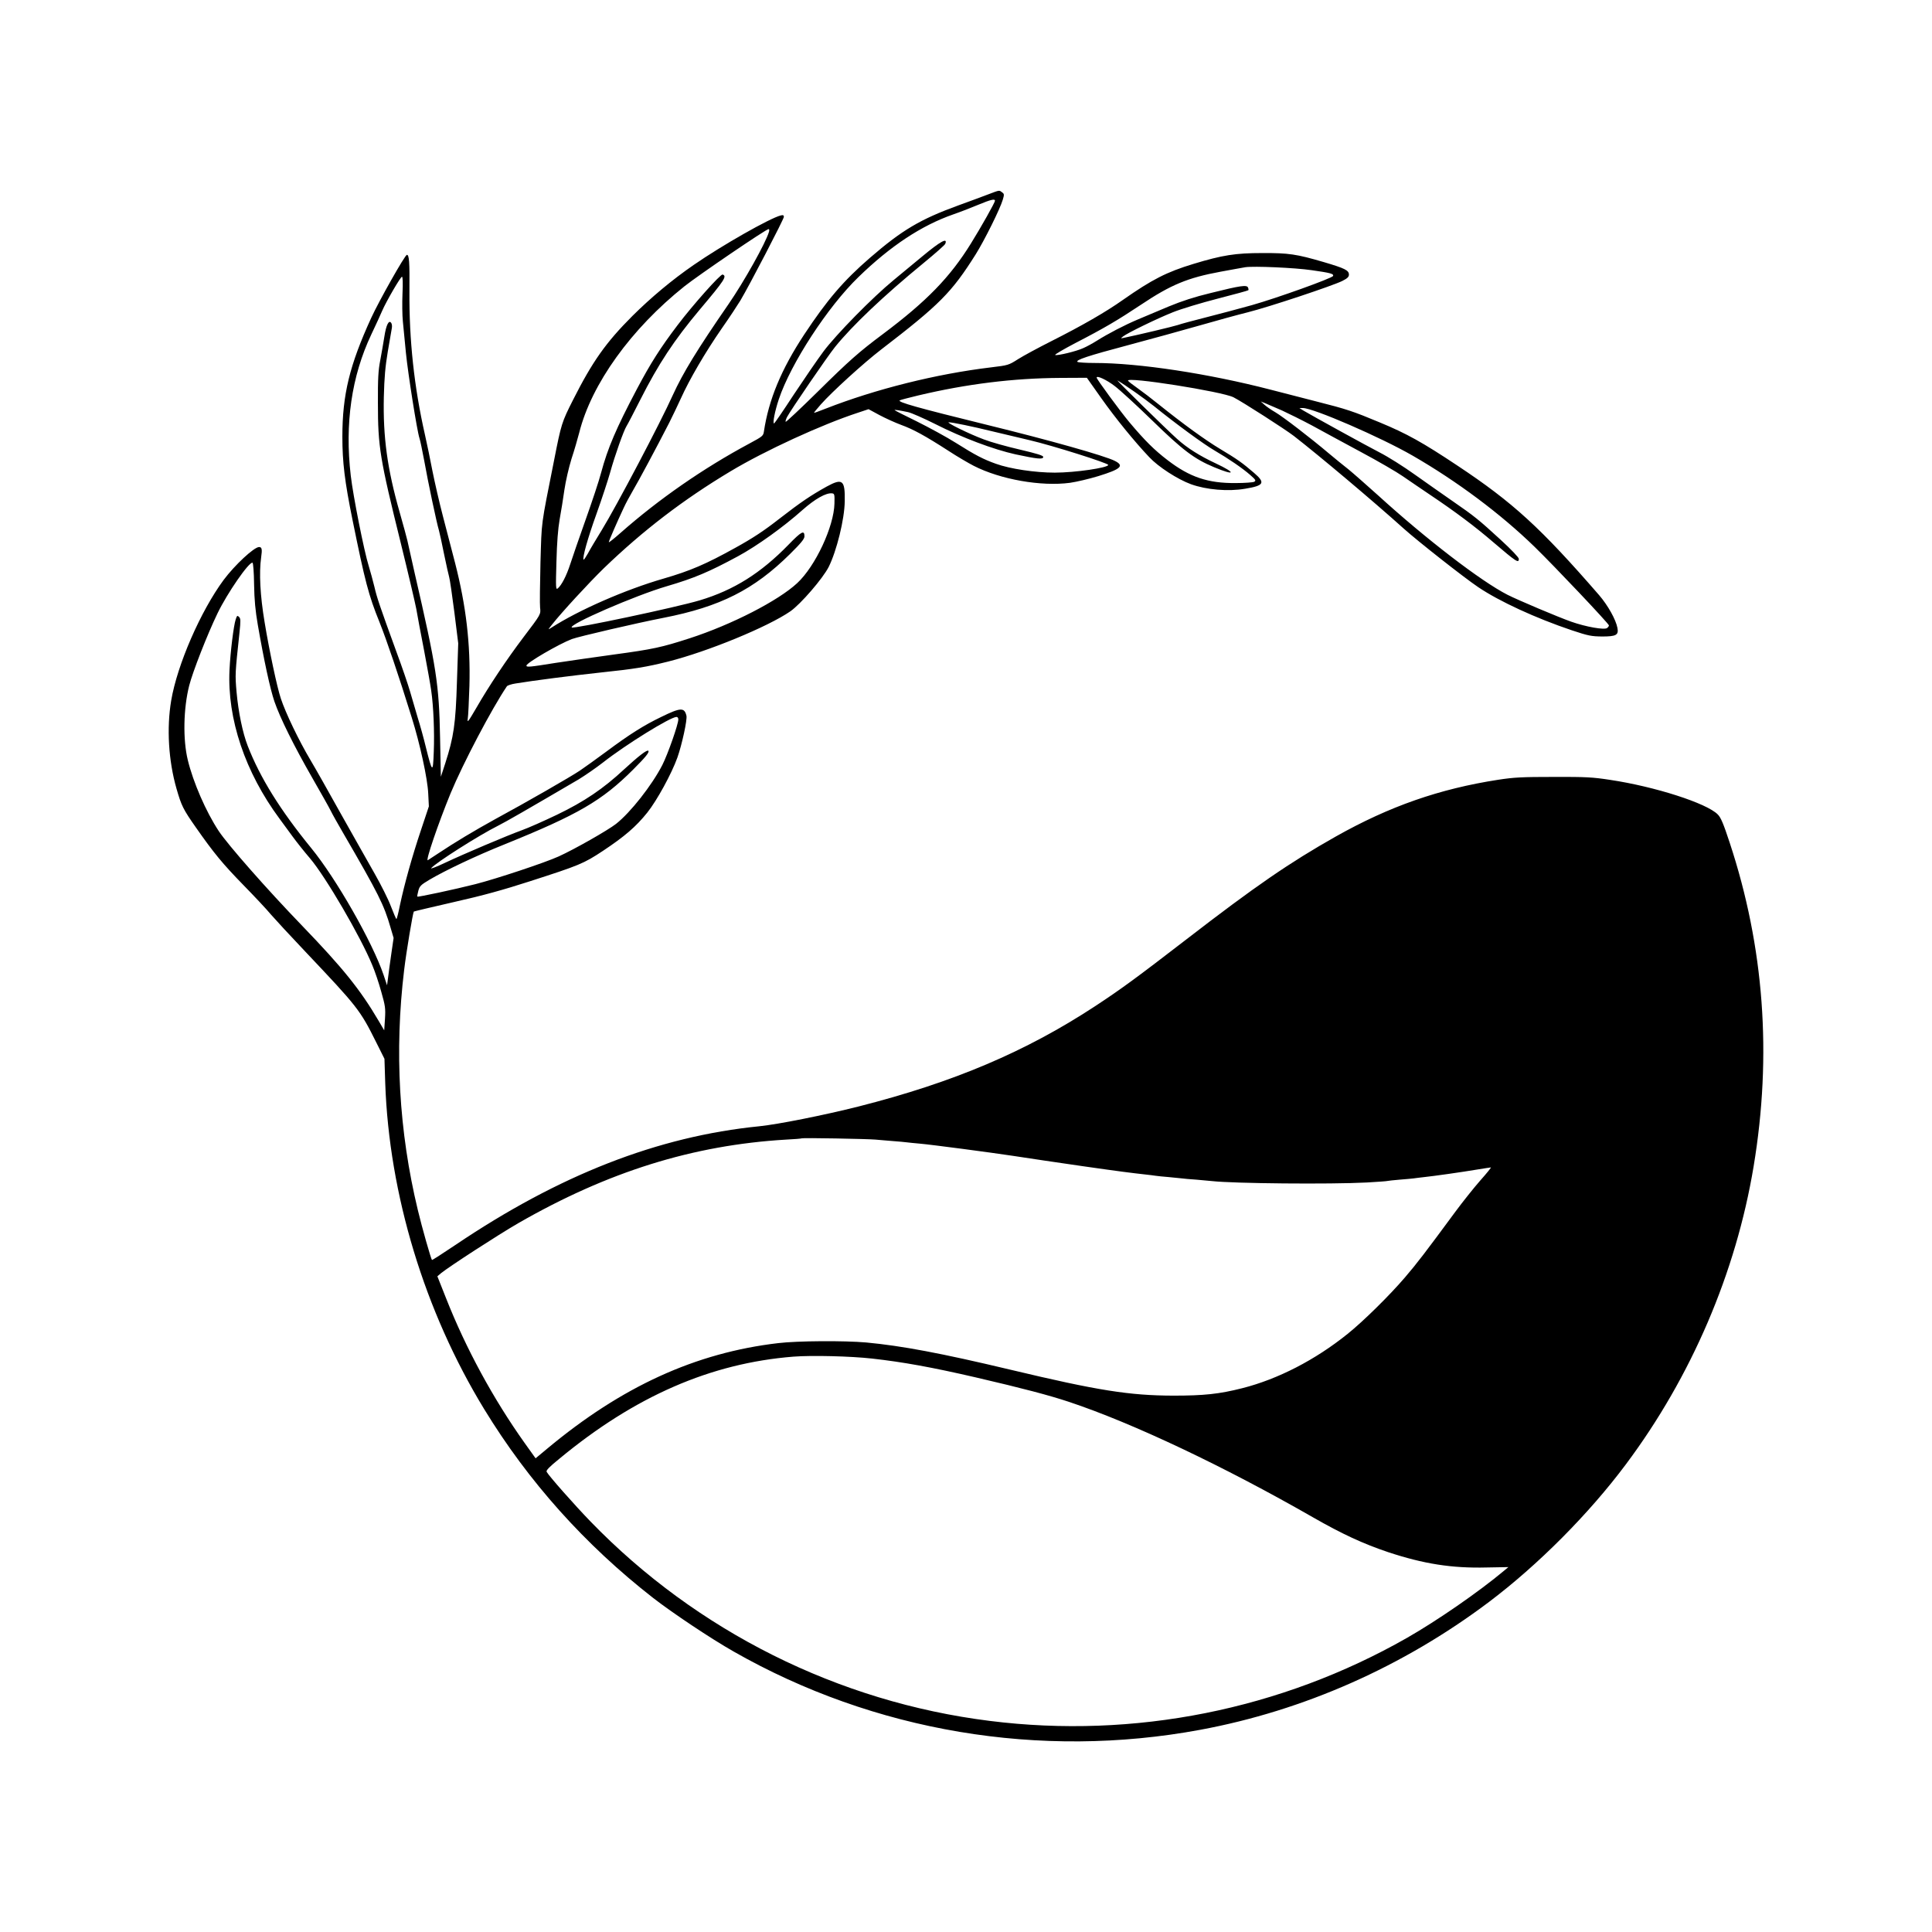 <?xml version="1.0" standalone="no"?>
<!DOCTYPE svg PUBLIC "-//W3C//DTD SVG 20010904//EN"
 "http://www.w3.org/TR/2001/REC-SVG-20010904/DTD/svg10.dtd">
<svg version="1.0" xmlns="http://www.w3.org/2000/svg"
 width="1501pt" height="1501pt" viewBox="0 0 1501 1501"
 preserveAspectRatio="xMidYMid meet">
<g transform="translate(0,1501) scale(0.1,-0.1)"
fill="#000000" stroke="none">
<path d="M7675 13499 c-44 -17 -147 -55 -230 -85 -296 -108 -436 -191 -685
-406 -208 -180 -334 -328 -512 -597 -178 -270 -276 -506 -313 -753 -5 -35 -11
-39 -113 -94 -358 -192 -704 -432 -1002 -695 -50 -44 -90 -76 -90 -71 0 9 61
150 116 267 15 33 48 94 72 135 42 71 178 324 281 525 25 50 66 135 91 190 65
145 190 359 316 541 61 87 126 186 146 219 72 121 338 633 338 650 0 13 -6 16
-25 11 -84 -21 -457 -233 -675 -384 -167 -115 -331 -252 -476 -396 -207 -207
-311 -354 -463 -655 -86 -170 -91 -186 -145 -461 -106 -533 -97 -468 -107
-800 -4 -168 -6 -325 -3 -350 6 -54 8 -50 -130 -232 -127 -168 -266 -375 -366
-549 -62 -106 -71 -118 -66 -84 4 22 9 137 13 255 9 328 -26 623 -111 955 -25
94 -67 258 -95 365 -28 107 -64 265 -81 350 -16 85 -43 214 -59 285 -83 366
-123 734 -120 1115 2 226 -2 281 -20 280 -15 -1 -216 -357 -277 -490 -168
-367 -224 -596 -224 -923 0 -198 18 -347 79 -647 97 -477 124 -583 210 -795
55 -138 148 -411 250 -740 64 -204 123 -475 128 -590 l5 -100 -60 -180 c-70
-208 -130 -424 -164 -584 -12 -61 -25 -111 -28 -111 -3 0 -22 45 -43 99 -20
54 -78 169 -127 255 -50 87 -167 296 -262 464 -94 169 -200 357 -236 417 -91
153 -193 366 -230 478 -29 86 -90 373 -126 592 -35 208 -44 385 -27 505 9 62
6 80 -16 80 -39 0 -189 -140 -275 -255 -179 -242 -361 -659 -408 -938 -36
-214 -21 -466 41 -683 39 -135 51 -160 152 -304 138 -197 206 -280 367 -445
86 -88 183 -191 215 -230 33 -38 152 -167 265 -286 409 -432 427 -454 554
-709 l63 -126 6 -189 c30 -864 305 -1773 769 -2533 343 -562 783 -1054 1313
-1467 148 -115 447 -315 625 -416 1091 -622 2380 -839 3625 -608 804 149 1576
491 2243 993 383 289 777 685 1065 1071 508 680 854 1488 991 2312 144 866 82
1706 -186 2517 -49 149 -69 196 -93 219 -86 87 -488 216 -835 268 -136 21
-190 24 -440 23 -244 0 -306 -3 -430 -22 -458 -71 -845 -206 -1262 -441 -358
-202 -627 -387 -1158 -797 -393 -303 -508 -387 -710 -520 -541 -355 -1102
-593 -1838 -780 -274 -69 -626 -139 -772 -154 -790 -79 -1555 -378 -2363 -923
-98 -66 -179 -118 -181 -116 -8 9 -78 254 -110 389 -147 610 -182 1236 -106
1865 17 143 68 445 75 453 2 2 142 35 312 74 223 50 385 95 586 160 388 125
421 138 572 238 167 111 255 186 344 297 75 94 189 302 234 428 35 99 78 295
70 325 -16 65 -45 64 -196 -10 -135 -65 -246 -135 -426 -269 -80 -59 -173
-126 -206 -148 -71 -48 -421 -249 -654 -375 -167 -92 -317 -182 -446 -268 -38
-25 -75 -49 -81 -53 -21 -12 81 286 176 518 98 236 320 658 438 833 5 7 35 17
68 22 140 23 436 61 659 85 267 28 357 43 525 85 310 78 778 271 951 391 81
57 251 254 297 344 62 124 123 370 125 510 3 166 -17 182 -140 115 -124 -69
-200 -120 -369 -251 -119 -93 -205 -150 -343 -226 -225 -125 -348 -178 -555
-238 -295 -85 -661 -245 -873 -382 -28 -18 -27 -17 6 25 75 95 285 323 402
437 304 293 617 533 984 753 268 161 710 364 992 456 l81 27 85 -46 c47 -25
122 -59 168 -76 94 -34 187 -85 367 -201 67 -44 156 -96 197 -117 207 -106
524 -162 748 -132 49 7 148 30 220 52 175 54 204 80 129 118 -78 40 -511 162
-997 281 -536 132 -698 177 -674 190 8 4 73 21 144 38 375 89 738 134 1103
136 l206 1 113 -160 c109 -154 258 -337 372 -457 70 -75 220 -172 324 -210
119 -43 288 -58 421 -35 147 24 159 46 69 123 -92 79 -130 106 -262 185 -120
72 -289 195 -481 349 -52 42 -125 98 -162 124 -37 26 -71 52 -74 58 -22 35
734 -84 820 -129 72 -37 399 -247 468 -300 198 -154 613 -503 853 -719 109
-98 470 -382 580 -456 165 -111 445 -240 727 -335 129 -43 152 -47 235 -48
109 0 130 11 119 67 -12 64 -74 175 -142 254 -453 522 -669 720 -1100 1006
-272 181 -394 249 -604 336 -206 86 -259 104 -489 162 -103 26 -265 68 -361
93 -479 124 -1020 207 -1365 207 -66 0 -126 4 -133 8 -21 14 78 47 398 132
168 45 413 112 545 150 132 38 303 85 380 104 164 41 656 205 733 243 40 20
52 32 52 49 0 34 -30 49 -196 98 -212 62 -272 71 -479 70 -206 0 -308 -16
-532 -84 -208 -63 -322 -121 -549 -280 -133 -94 -315 -199 -559 -322 -99 -50
-214 -112 -255 -138 -74 -47 -77 -48 -210 -64 -426 -51 -898 -169 -1286 -321
-48 -19 -89 -34 -90 -32 -1 1 23 31 54 66 86 97 332 321 466 424 457 351 550
445 737 742 67 107 189 352 210 424 12 40 11 45 -6 57 -23 17 -15 19 -110 -17z
m55 -49 c0 -13 -109 -207 -187 -332 -162 -262 -344 -449 -683 -703 -186 -139
-261 -205 -508 -449 -133 -131 -245 -236 -248 -233 -3 3 2 19 10 36 27 52 315
473 374 546 134 166 377 397 688 652 89 73 165 140 168 149 20 51 -37 20 -180
-99 -61 -51 -160 -132 -220 -182 -168 -138 -447 -423 -546 -555 -47 -63 -151
-215 -232 -337 -80 -123 -149 -223 -152 -223 -13 0 6 96 37 189 93 277 379
717 619 949 248 241 489 400 735 486 55 19 143 53 195 75 99 41 130 48 130 31z
m-1756 -242 c-26 -87 -193 -385 -312 -558 -247 -358 -356 -537 -435 -710 -96
-214 -438 -863 -551 -1047 -45 -73 -94 -155 -109 -184 -16 -28 -30 -49 -33
-47 -11 12 32 167 101 358 41 115 88 258 105 318 37 134 106 328 128 362 9 14
57 106 107 205 140 277 263 463 461 699 194 230 214 261 178 273 -16 5 -231
-236 -349 -392 -135 -178 -210 -296 -317 -498 -161 -305 -226 -457 -278 -650
-16 -62 -71 -227 -121 -367 -50 -140 -103 -295 -119 -344 -30 -92 -67 -162
-96 -187 -16 -13 -17 0 -11 206 4 153 12 254 25 330 11 61 28 164 37 230 10
68 34 172 55 240 22 66 48 157 60 203 95 379 403 807 818 1138 108 86 634 444
653 444 6 0 7 -9 3 -22z m4216 -297 c147 -21 173 -28 167 -45 -6 -17 -434
-171 -632 -227 -99 -28 -260 -70 -357 -95 -98 -25 -196 -51 -217 -59 -32 -11
-318 -79 -421 -100 -24 -5 -25 -5 -5 11 34 27 264 139 387 188 64 26 221 73
349 106 128 33 235 62 237 65 3 2 2 12 -2 21 -9 22 -56 16 -288 -42 -129 -31
-226 -63 -328 -105 -80 -34 -188 -79 -240 -101 -102 -43 -231 -110 -320 -166
-30 -19 -77 -45 -105 -57 -55 -25 -197 -59 -217 -53 -7 3 64 44 157 93 223
115 328 177 510 298 232 155 362 209 617 256 90 17 177 32 193 35 66 10 387
-4 515 -23z m-7063 -182 c-3 -72 -2 -170 3 -217 5 -48 16 -159 24 -247 16
-159 86 -603 105 -660 6 -17 22 -95 37 -175 28 -159 97 -485 114 -540 5 -19
24 -102 40 -185 17 -82 35 -163 40 -180 5 -16 23 -139 40 -272 l30 -241 -10
-299 c-10 -329 -25 -429 -91 -634 l-34 -104 -6 300 c-8 421 -27 544 -198 1285
-27 118 -52 231 -56 250 -4 19 -31 118 -60 220 -96 336 -130 585 -123 896 4
154 11 234 31 354 15 85 29 166 31 180 3 14 1 32 -4 40 -18 29 -40 -13 -54
-106 -8 -49 -22 -132 -32 -184 -15 -76 -19 -143 -18 -330 0 -343 15 -432 179
-1095 57 -231 110 -458 119 -505 8 -47 35 -193 61 -325 25 -132 50 -271 55
-310 18 -122 26 -325 20 -475 -6 -169 -11 -167 -61 33 -16 67 -45 172 -64 232
-18 61 -45 153 -60 205 -15 52 -61 187 -103 300 -138 379 -153 425 -173 510
-11 47 -32 121 -45 165 -35 111 -121 543 -139 700 -47 404 6 771 159 1095 35
74 74 158 85 185 32 74 143 265 154 265 6 0 8 -48 4 -131z m5533 -718 c41 -31
171 -150 290 -266 239 -233 329 -301 483 -365 165 -69 174 -46 12 30 -124 58
-223 120 -301 191 -79 70 -479 463 -462 453 60 -35 209 -140 283 -199 173
-140 391 -299 471 -345 110 -64 219 -139 277 -190 43 -38 47 -44 31 -53 -9 -5
-74 -10 -143 -10 -216 -2 -358 46 -530 178 -103 79 -175 150 -297 295 -68 81
-254 334 -254 346 0 19 76 -16 140 -65z m1300 -190 c52 -24 155 -75 230 -115
74 -41 245 -133 380 -206 135 -72 283 -158 330 -191 47 -32 141 -97 210 -143
197 -132 349 -246 492 -369 179 -153 198 -165 198 -129 0 11 -59 73 -142 149
-169 155 -202 182 -373 300 -71 49 -203 142 -292 205 -89 64 -212 141 -275
173 -101 52 -517 281 -593 326 l-30 19 27 0 c81 0 603 -226 853 -370 345 -199
684 -452 949 -710 155 -151 576 -596 576 -609 0 -5 -6 -14 -14 -20 -20 -17
-166 9 -279 49 -102 36 -412 167 -495 209 -206 105 -634 434 -1005 772 -88 79
-191 170 -230 202 -40 31 -107 86 -150 122 -149 126 -358 286 -417 321 -33 19
-72 46 -87 60 l-28 25 35 -14 c19 -8 78 -33 130 -56z m-2905 -13 c27 -6 122
-48 210 -92 209 -106 453 -198 625 -236 168 -36 215 -41 215 -20 0 11 -46 25
-181 57 -100 23 -226 58 -280 79 -111 41 -298 133 -273 133 24 1 192 -34 334
-69 66 -16 199 -47 295 -70 176 -41 610 -178 610 -192 0 -22 -257 -60 -415
-60 -152 0 -348 29 -458 69 -98 35 -160 67 -312 163 -71 45 -208 119 -302 166
-95 46 -173 86 -173 88 0 4 39 -2 105 -16z m-572 -710 c-4 -179 -148 -487
-289 -618 -147 -137 -509 -323 -836 -429 -216 -70 -284 -85 -587 -126 -145
-20 -349 -49 -453 -65 -206 -33 -228 -35 -228 -21 0 21 253 168 353 206 54 20
502 124 712 165 440 86 702 218 983 496 85 84 112 117 112 137 0 51 -23 39
-124 -65 -215 -221 -425 -353 -689 -432 -175 -53 -982 -224 -995 -211 -24 24
492 248 737 320 215 63 328 111 554 233 151 82 354 228 502 360 96 85 183 135
230 129 18 -2 20 -9 18 -79z m-4509 -628 c2 -121 10 -205 29 -315 47 -272 96
-499 129 -595 44 -128 150 -342 295 -595 66 -115 131 -230 143 -255 12 -25 55
-101 95 -170 277 -477 318 -559 369 -736 l24 -81 -18 -124 c-10 -68 -21 -151
-25 -184 l-8 -60 -27 81 c-87 255 -366 745 -562 985 -240 294 -397 546 -493
793 -40 102 -73 264 -87 418 -12 139 -12 141 23 467 9 88 9 106 -4 118 -13 13
-16 11 -26 -20 -16 -49 -41 -250 -48 -393 -18 -379 121 -793 389 -1155 26 -35
72 -98 102 -139 30 -41 90 -117 134 -168 121 -142 394 -609 485 -832 20 -47
51 -139 69 -205 31 -109 34 -128 29 -210 l-6 -90 -44 75 c-143 243 -278 410
-591 735 -280 290 -581 633 -651 739 -99 150 -198 378 -240 551 -39 160 -34
402 11 579 27 106 141 398 220 561 75 156 245 402 272 393 5 -2 11 -74 12
-168z m3296 -1049 c0 -38 -81 -269 -124 -354 -81 -158 -248 -370 -360 -458
-64 -50 -324 -198 -446 -253 -105 -48 -485 -174 -646 -215 -157 -40 -447 -102
-451 -97 -3 2 1 22 7 45 10 37 19 46 88 87 122 72 360 185 582 274 571 231
757 339 999 581 97 97 128 135 118 146 -10 10 -75 -40 -188 -144 -162 -151
-310 -251 -522 -353 -100 -48 -222 -102 -272 -120 -116 -42 -446 -182 -599
-254 -65 -31 -113 -49 -106 -41 35 42 370 255 518 329 62 31 225 125 628 361
49 30 135 89 190 132 177 139 523 353 570 353 8 0 14 -8 14 -19z m1535 -3265
c28 -3 86 -7 130 -11 44 -3 94 -8 110 -10 17 -2 62 -7 100 -10 92 -8 553 -69
725 -95 185 -28 290 -44 540 -80 293 -42 382 -53 490 -65 30 -3 66 -8 80 -10
14 -2 59 -7 100 -10 41 -4 86 -8 100 -10 14 -2 66 -7 115 -10 50 -4 103 -9
120 -11 167 -19 919 -26 1205 -11 85 5 157 10 160 12 3 1 45 6 94 10 49 4 98
8 110 10 11 2 48 6 81 10 69 7 289 38 420 60 50 8 94 15 98 15 4 0 -33 -46
-83 -102 -50 -57 -136 -165 -193 -242 -239 -324 -297 -400 -393 -512 -119
-139 -323 -340 -444 -437 -252 -203 -542 -352 -818 -422 -181 -46 -299 -58
-537 -58 -340 1 -584 39 -1267 202 -537 128 -842 185 -1118 211 -171 15 -533
13 -684 -5 -642 -75 -1216 -337 -1796 -821 l-89 -74 -85 119 c-244 343 -457
735 -611 1126 l-67 169 28 24 c67 54 442 297 599 388 698 401 1358 607 2080
650 66 3 122 8 124 10 5 5 510 -4 576 -10z m-29 -1701 c240 -27 462 -67 804
-146 370 -86 570 -139 724 -190 496 -165 1205 -501 1896 -897 227 -130 389
-205 585 -271 275 -91 495 -126 765 -119 l169 3 -36 -30 c-196 -164 -519 -387
-752 -520 -979 -558 -2119 -786 -3241 -645 -1178 147 -2277 697 -3102 1549
-123 127 -322 352 -341 386 -6 11 20 38 99 102 587 486 1176 742 1818 793 142
11 443 4 612 -15z"/>
</g>
</svg>
